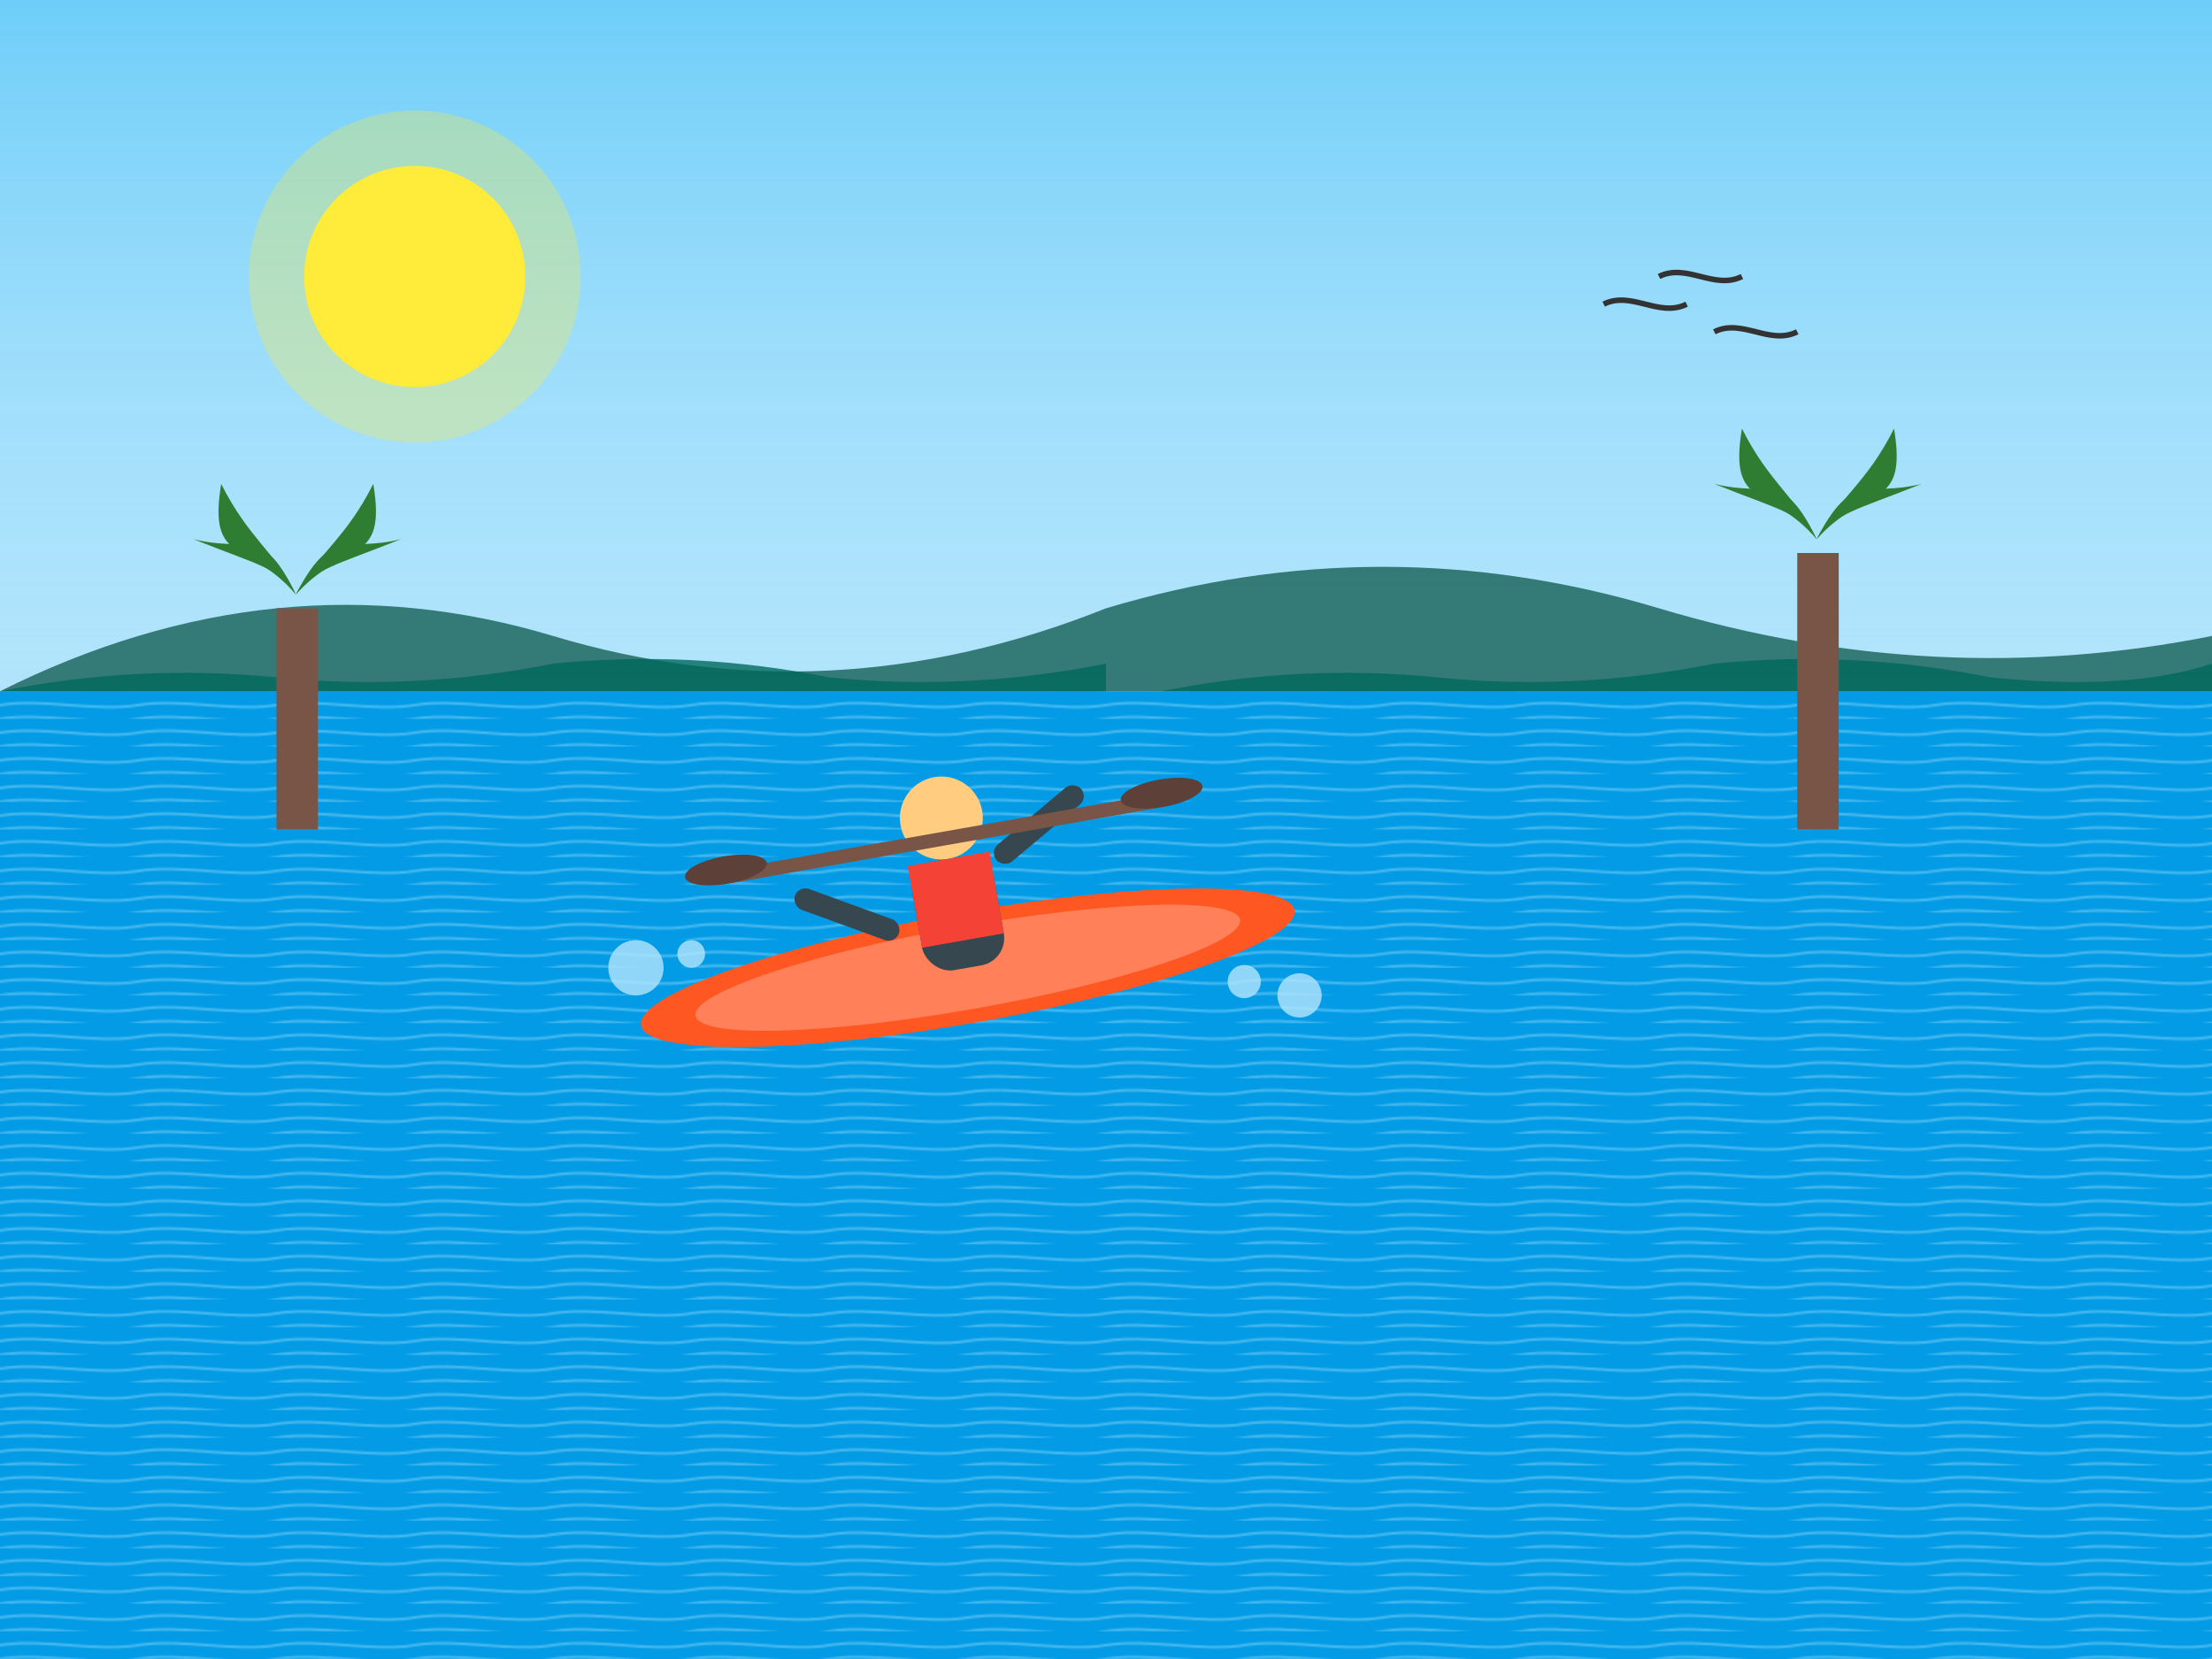 <?xml version="1.0" encoding="UTF-8" standalone="no"?>
<svg viewBox="0 0 800 600" xmlns="http://www.w3.org/2000/svg">
  <!-- Sky Background -->
  <rect width="800" height="600" fill="#B3E5FC"/>
  
  <!-- Gradient sky effect -->
  <defs>
    <linearGradient id="skyGradient" x1="0%" y1="0%" x2="0%" y2="100%">
      <stop offset="0%" stop-color="#29B6F6" stop-opacity="0.5"/>
      <stop offset="100%" stop-color="#B3E5FC" stop-opacity="0"/>
    </linearGradient>
  </defs>
  <rect width="800" height="300" fill="url(#skyGradient)"/>
  
  <!-- Ocean -->
  <rect x="0" y="250" width="800" height="350" fill="#039BE5"/>
  
  <!-- Ocean waves pattern -->
  <defs>
    <pattern id="wavePattern" patternUnits="userSpaceOnUse" width="100" height="20" patternTransform="scale(0.5)">
      <path d="M0,10 C30,5 70,15 100,10 C130,5 170,15 200,10 C230,5 270,15 300,10" fill="none" stroke="#81D4FA" stroke-width="2"/>
      <path d="M0,20 C30,15 70,25 100,20 C130,15 170,25 200,20 C230,15 270,25 300,20" fill="none" stroke="#81D4FA" stroke-width="2"/>
    </pattern>
  </defs>
  <rect x="0" y="250" width="800" height="350" fill="url(#wavePattern)" opacity="0.5"/>
  
  <!-- Distant mountains/islands -->
  <path d="M0,250 Q 100,200 200,230 Q 300,260 400,220 Q 500,190 600,220 Q 700,250 800,230 L 800,250 L 0,250 Z" fill="#004D40" opacity="0.7"/>
  <path d="M0,250 Q 50,240 100,245 Q 150,250 200,240 Q 250,235 300,245 Q 350,250 400,240 L 400,250 L 0,250 Z" fill="#00695C" opacity="0.8"/>
  <path d="M420,250 Q 470,240 520,245 Q 570,250 620,240 Q 670,235 720,245 Q 770,250 800,240 L 800,250 L 420,250 Z" fill="#00695C" opacity="0.8"/>
  
  <!-- Kayak -->
  <g transform="translate(350, 350) rotate(-10)">
    <!-- Kayak body -->
    <ellipse cx="0" cy="0" rx="120" ry="20" fill="#FF5722"/>
    <ellipse cx="0" cy="0" rx="100" ry="15" fill="#FFAB91" opacity="0.5"/>
    
    <!-- Kayaker -->
    <rect x="-15" y="-40" width="30" height="40" rx="10" fill="#37474F"/> <!-- Torso -->
    <circle cx="0" cy="-55" r="15" fill="#FFCC80"/> <!-- Head -->
    
    <!-- Arms -->
    <rect x="-55" y="-40" width="40" height="8" rx="4" fill="#37474F" transform="rotate(30 -55 -40)"/>
    <rect x="15" y="-40" width="40" height="8" rx="4" fill="#37474F" transform="rotate(-30 15 -40)"/>
    
    <!-- Paddle -->
    <rect x="-80" y="-50" width="160" height="5" rx="2" fill="#795548"/>
    <ellipse cx="-80" cy="-50" rx="15" ry="5" fill="#5D4037"/>
    <ellipse cx="80" cy="-50" rx="15" ry="5" fill="#5D4037"/>
    
    <!-- Life jacket -->
    <path d="M-15,-40 L15,-40 L15,-10 L-15,-10 Z" fill="#F44336"/>
  </g>
  
  <!-- Splashing water -->
  <circle cx="230" cy="350" r="10" fill="#B3E5FC" opacity="0.8"/>
  <circle cx="470" cy="360" r="8" fill="#B3E5FC" opacity="0.8"/>
  <circle cx="250" cy="345" r="5" fill="#B3E5FC" opacity="0.8"/>
  <circle cx="450" cy="355" r="6" fill="#B3E5FC" opacity="0.8"/>
  
  <!-- Palm trees on shore -->
  <g transform="translate(100, 220)">
    <rect x="0" y="0" width="15" height="80" fill="#795548"/>
    <path d="M7,-5 C-10,-25 -25,-15 -20,-45 C-10,-25 0,-20 7,-5" fill="#2E7D32"/>
    <path d="M7,-5 C25,-25 40,-15 35,-45 C25,-25 15,-20 7,-5" fill="#2E7D32"/>
    <path d="M7,-5 C-5,-30 -10,-20 -30,-25 C-5,-15 0,-15 7,-5" fill="#2E7D32"/>
    <path d="M7,-5 C20,-30 25,-20 45,-25 C20,-15 15,-15 7,-5" fill="#2E7D32"/>
  </g>
  
  <g transform="translate(650, 200)">
    <rect x="0" y="0" width="15" height="100" fill="#795548"/>
    <path d="M7,-5 C-10,-25 -25,-15 -20,-45 C-10,-25 0,-20 7,-5" fill="#2E7D32"/>
    <path d="M7,-5 C25,-25 40,-15 35,-45 C25,-25 15,-20 7,-5" fill="#2E7D32"/>
    <path d="M7,-5 C-5,-30 -10,-20 -30,-25 C-5,-15 0,-15 7,-5" fill="#2E7D32"/>
    <path d="M7,-5 C20,-30 25,-20 45,-25 C20,-15 15,-15 7,-5" fill="#2E7D32"/>
  </g>
  
  <!-- Sun -->
  <circle cx="150" cy="100" r="40" fill="#FFEB3B"/>
  <circle cx="150" cy="100" r="60" fill="#FFEB3B" opacity="0.3"/>
  
  <!-- Birds -->
  <path d="M600,100 C610,95 620,105 630,100" stroke="#333" stroke-width="2" fill="none"/>
  <path d="M620,120 C630,115 640,125 650,120" stroke="#333" stroke-width="2" fill="none"/>
  <path d="M580,110 C590,105 600,115 610,110" stroke="#333" stroke-width="2" fill="none"/>
</svg>
